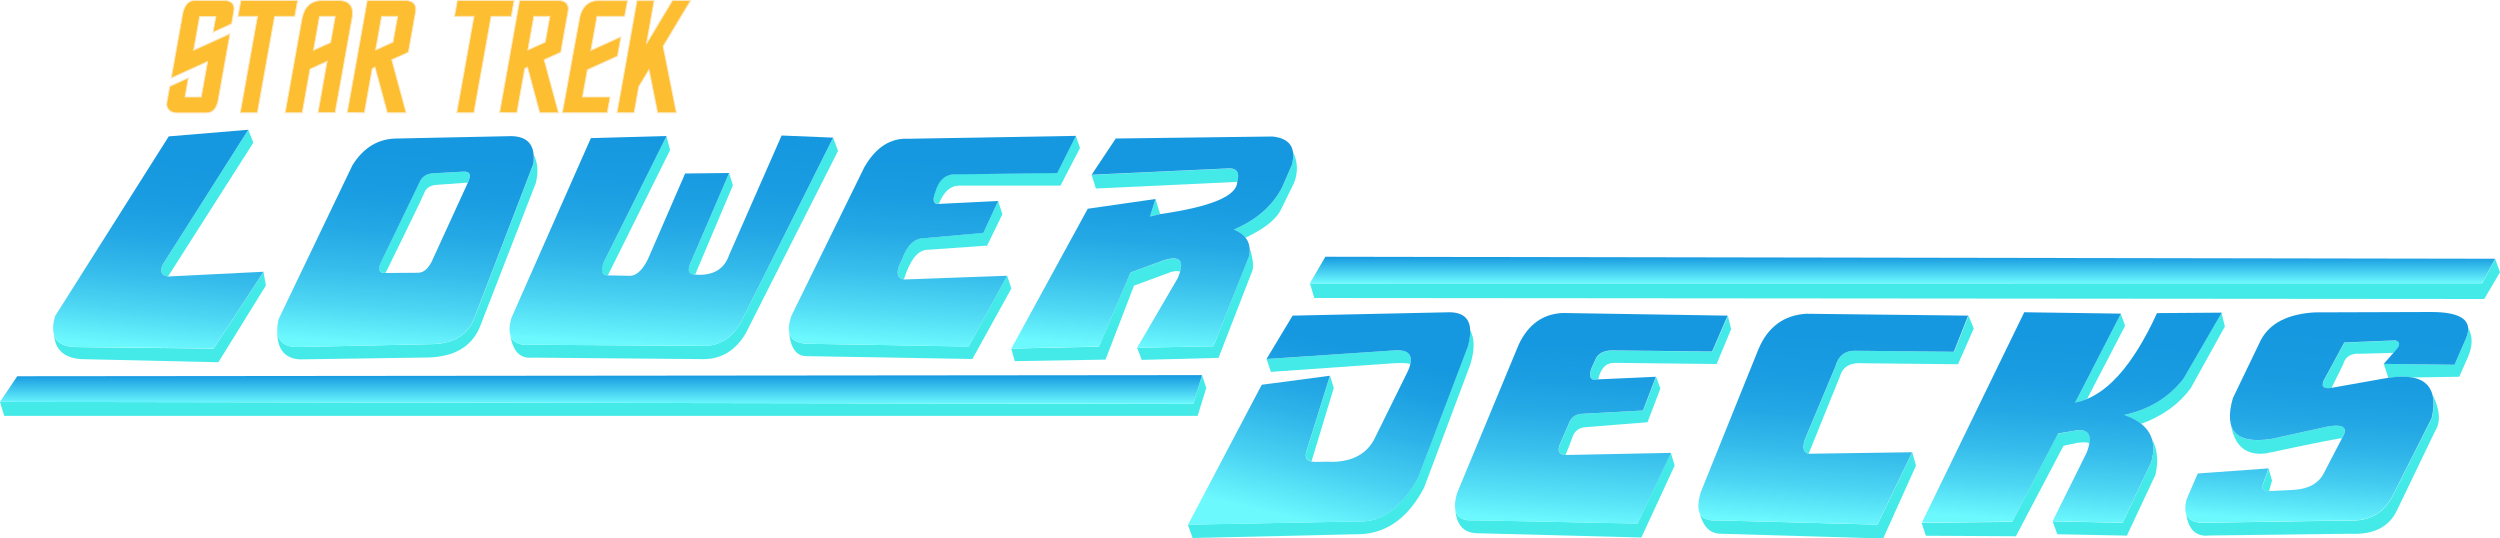 <?xml version="1.0"?>
<svg xmlns="http://www.w3.org/2000/svg" width="2000" height="430.7" xml:space="preserve">
  <style>.st0,.st13{fill-rule:evenodd;clip-rule:evenodd;fill:#43eae8}.st13{fill:#febe32;stroke:#fce6bb;stroke-width:.791}</style>
  <g id="Star_Trek">
    <g id="Layer1001">
      <g id="Layer1002">
        <path id="path253" class="st0" d="M631.2 265.1c1.1 13.2 5.7 19.7 13.8 19.8l132.9 2.3 31.2-56.4-3.4-10.3-30.8 56.7-129.5-2.2c-8.6-.5-13.3-3.7-14.2-9.9z"/>
        <path id="path255" class="st0" d="M741 199.9c-7.2.7-13.1 8.5-17.9 23.6-6.1-1.3-6.6-6.6-1.5-16 4.1-11.6 10.2-17.3 18.3-17.1l46.8-4.2 11.8-25.5 3.4 10.7-12.2 25.1-48.7 3.4z"/>
        <path id="path257" class="st0" d="M751.1 163c3.9-9.6 9.3-14.5 16.2-14.5h81.1l15.6-30.1-3.4-9.9-14.9 29.7-80.4 1.1c-8.5-.6-14.2 4.1-17.1 14.1-2.7 7-1.5 10.2 3.4 9.5l-.5.1z"/>
      </g>
      <g id="Layer1003">
        <path id="path260" class="st0" d="m1254.8 339.7-6.5 15c-2.6 6-1.2 9.1 4.1 9.3 0 0 3.5-8.3 5.3-13.7 1.7-5.4 5.4-8.3 11-8.6l49.3-3.9 10.3-27-3.4-9.4-10.3 27-48 2.6c-6-.1-9.9 2.9-11.8 8.7z"/>
        <path id="path262" class="st0" d="m1276 288.6-3.1 6.9c-1.9 6.9 0 9.6 5.6 8.1 2.1-9.3 6.6-13.7 13.7-13.3l81.1.9 11.6-27.9-2.6-10.7-12.4 28.7-80.6-.9c-7.1.3-11.5 3-13.3 8.2z"/>
        <path id="path264" class="st0" d="M1164.3 408.2c1.1 12.1 6.9 18.2 17.6 18.4l131.2 3.4 26.6-57.5-3-10.3-26.6 56.6-130.8-2.6c-8.6.7-13.6-2-15-8z"/>
      </g>
      <path id="path267" class="st0" d="m1048 226.7 3.4 11.7 936 .8 12.6-21.4-3.9-10.8-10.3 19.6-937.8.1z"/>
      <path id="path269" class="st0" d="m0 321.5 954.7 1.6 6.9-23 3.4 10.3-6.9 22.3H3.4L0 321.5z"/>
      <g id="Layer1004">
        <path id="path271" class="st0" d="M1115.7 280.3c10.5-.8 14.6 3.2 12.3 11.7l.3.1c.4-1.5-4.1-2-13.3-1.5l-98.3 6.9-3.4-10.3 102.4-6.9z"/>
        <path id="path273" class="st0" d="M1045.7 359.5c-2.1 5.4-.9 8.5 3.5 9.6l-.1.3 17.9-59-3-9.9-18.3 59z"/>
        <path id="path275" class="st0" d="M1089.4 427.3c20.9-1.3 37.6-13.7 49.9-37.3l36.9-98.3c3.6-11.6 3.6-20.8 0-27.5h-.1c.1 3.5-.5 7.8-1.8 12.6l-40 105.5c-12.3 22-26.4 33.5-42.3 34.7l-141.7 2.7 3.8 10.7 135.3-3.1z"/>
      </g>
      <g id="Layer1005">
        <path id="path278" class="st0" d="m583.3 138.4 3 9.9-30.2 71.4c-4.9-.1-6.3-3.1-4.1-8.4l31.3-72.9z"/>
        <path id="path280_2_" class="st0" d="M486.3 220.3 536.1 120l-3-11.2L482.9 210c-3.1 6.3-1.4 10.4 3.4 10.3z"/>
        <path id="path282_2_" class="st0" d="M562.9 287.3c14.2 0 25.8-7.1 33.7-20.7l73.8-145.8-3.9-10.7-74.6 149.2c-7.6 12-16.6 17.4-29.3 17.4l-136.8-.9c-9.9.9-15.7-1.7-17.6-7.6 2.2 13 8 18.9 17.6 17.9l137.1 1.2z"/>
      </g>
      <g id="Layer1006">
        <path id="path285" class="st0" d="M980.5 134.9c8.5-1 11.6 2.5 9.3 10.6l-113.1 5.3-3.4-10.9 107.2-5z"/>
        <path id="path287" class="st0" d="M1001.4 217.8c1.9-3.7 1.2-10.4-1.8-19.9.2 2.1.1 4.4-.4 6.8L970.8 277l-61.1 1.2 3.7 9.7 61.4-1.6 26.6-68.5z"/>
        <path id="path289" class="st0" d="M944.2 217.2c-2.4-.5-4.8-.4-7.4.4l-29.6 10.9-22.8 59.2-72.6 1.2-2.8-10 70.1-1.6 25.2-59.2 25.2-9.3c12.6-4.4 17.5-1.6 14.7 8.4z"/>
        <path id="path291" class="st0" d="m924.4 159.2-4.4 14c2.7-.6 5.4-1.2 8.1-1.9l-3.7-12.1z"/>
        <path id="path293" class="st0" d="m1033.5 131.8-7.8 18.1c-7.9 15-20.8 26.2-38.6 33.7 4.1 1.7 7.2 3.9 9.3 6.6 14-6.7 23.3-13.7 27.7-21.2l11.2-22.8c3.3-8.7 2.9-17-1-24.9.5 2.9.2 6.4-.8 10.5z"/>
      </g>
      <g id="Layer1007">
        <path id="path296" class="st0" d="M64.9 287.3c-13.5-.9-20.8-7.5-21.7-19.6 1.9 6.6 8 9.9 18.3 10l109.4 1.2 39.9-61.4 1.9 10.9-38 61.4-109.8-2.5z"/>
        <path id="path298" class="st0" d="M134.4 221.2c-5.2-.7-6.6-3.8-4.4-9.3l68.6-108.1 4.1 10.3-68.3 107.1z"/>
      </g>
      <g id="Layer1008">
        <path id="path301" class="st0" d="m342.6 286-102.8 1.5c-12.8-.8-18.8-9.1-17.9-25.1-.5 10.4 5.2 15.5 17.2 15.2l106.6-2.3c16.4-.3 27.4-6.6 33.1-19l48-125.3c.3-2.7.4-5.1.2-7.2 3.2 6.2 3.8 13.7 1.7 22.5l-45 115.7c-6.6 15.4-20.3 23.4-41.1 24z"/>
        <path id="path303" class="st0" d="m347.1 138.6 23.5-1.3c5.3-.3 6.5 2.6 3.6 8.8 0 0-20.3 1.4-25.3 1.8-4.9.4-8.2 2.6-9.7 6.9-1.6 4.2-30.7 63.5-30.7 63.5-5.1.4-6.5-2.2-4.2-7.8l30.9-64.1c2.1-4.9 6-7.5 11.9-7.8z"/>
      </g>
      <g id="Layer1009">
        <path id="path306" class="st0" d="m1468.4 293.2-23.6 56.4c-3.2 7.7-2.5 12.2 2.1 13.4l25.2-62.3c2.2-7.5 8.4-10.9 18.5-10.1l75.8.8 12.6-28.6-4.2-10.3-11.4 28.9-79.2-.8c-8.2-.1-13.4 4.1-15.8 12.6z"/>
        <path id="path308" class="st0" d="M1359.6 410c1.8 4.7 6.5 6.8 14 6.3l128.4 3.4 27.8-57.9 3 10.7-26.3 58.3-129.9-3.8c-8.5 0-14.2-5.7-17-17z"/>
      </g>
      <g id="Layer1010">
        <path id="path311" class="st0" d="m1874.5 291.5-9.3 18.9c-6.2 1-8.2-.9-6.2-5.8l16.5-30.5 40.8-1.7c3.9 1.1 4.1 3.7.7 7.5l-2.1 2.4-26.4.7c-7.6-.6-12.3 2.2-14 8.5z"/>
        <path id="path313" class="st0" d="m1815.2 393 2.4-8.6-2.7-9.6-4.1 11.7c-2 4.7-.5 6.8 4.4 6.5z"/>
        <path id="path315" class="st0" d="m1945.5 334.4-31.9 63.4c-7.3 13-18.4 19.2-33.3 18.6l-114.3 1.8c-9.5.7-15.2-1.7-17-7.1 1.7 12.7 7.9 18.5 18.6 17.3l112.8-1.4c18.6.9 31.1-5.5 37.4-19.2l30.7-63.8.1.1c4.1-7.4 3.2-16.9-2.7-28.7 1.4 4.9 1.3 11.3-.4 19z"/>
        <path id="path317" class="st0" d="M1812.8 362.7c41-8.7 61.2-12.7 60.7-12 6.2-10.1-.1-12.7-18.9-7.8l-37.4 8.2c-19.2 3-30.1-1-32.6-12.3 2.7 17.9 12.1 25.9 28.2 23.9z"/>
        <path id="path319" class="st0" d="M1910.7 302.3c7.5-1.1 13.9-1.2 19.1-.3l37.6-.6 7.1-16.1c3.7-8.7 3.7-16.4 0-23.3.3 2.5-.3 5.3-1.6 8.5l-9.3 21.3-56.6-.7 3.7 11.2z"/>
      </g>
      <g id="Layer1011">
        <path id="path322" class="st0" d="M1662.3 354.2c5.8-.7 8.9-.4 9.2 1.1 1.6-8.3-1.8-12-10.3-11l-14.9 2.7-36.6 70.5-72.4.8 3.4 10.3 72 .4 38.1-72.4 11.5-2.4z"/>
        <path id="path324" class="st0" d="M1712.8 339.1c16.8-6 30.1-15.5 39.7-28.4l27.4-49.5-2.7-11-30.5 52.6c-11.6 15.1-27.4 24.9-47.6 29.3 5.6 1.9 10.2 4.2 13.7 7z"/>
        <path id="path326" class="st0" d="M1724.4 379.7c2.5-11.2 1.5-20.8-3-28.8 1.8 5.4 1.6 11.7-.4 18.9l-22.9 48.4-56-1.1 3.8 10.3 55.6 1.1 22.9-48.8z"/>
        <path id="path328" class="st0" d="M1669.6 319.3c-3.2 1.3-6.3 2.3-9.6 2.9l36.6-71.2 3.5 9.6-30.5 58.7z"/>
      </g>
    </g>
    <g id="Layer1012">
      <linearGradient id="path340_1_" gradientUnits="userSpaceOnUse" x1="-516.743" y1="385.999" x2="-516.743" y2="382.339" gradientTransform="matrix(-262.715 0 0 6.294 -135275.344 -2106.401)">
        <stop offset="0" stop-color="#6cf9fe"/>
        <stop offset="1" stop-color="#1698e0"/>
      </linearGradient>
      <path id="path340" d="m0 321.5 954.7 1.6 6.9-23-947.8.9L0 321.5z" fill="url(#path340_1_)"/>
      <linearGradient id="path350_1_" gradientUnits="userSpaceOnUse" x1="-519.71" y1="379.219" x2="-519.71" y2="375.559" gradientTransform="matrix(-259.049 0 0 5.811 -133108.312 -1977.166)">
        <stop offset="0" stop-color="#6cf9fe"/>
        <stop offset="1" stop-color="#1698e0"/>
      </linearGradient>
      <path id="path350" d="m1060.3 205.4-12.4 21.3 937.8-.1L1996 207l-935.7-1.6z" fill="url(#path350_1_)"/>
    </g>
    <g id="Layer1013">
      <linearGradient id="path361_1_" gradientUnits="userSpaceOnUse" x1="-530.66" y1="328.879" x2="-530.66" y2="325.219" gradientTransform="matrix(-62.464 -4.018 -5.465 45.924 -30615.133 -16958.662)">
        <stop offset="0" stop-color="#6cf9fe"/>
        <stop offset=".152" stop-color="#52dcf5"/>
        <stop offset=".34" stop-color="#38beec"/>
        <stop offset=".527" stop-color="#25a9e5"/>
        <stop offset=".709" stop-color="#1a9ce1"/>
        <stop offset=".88" stop-color="#1698e0"/>
      </linearGradient>
      <path id="path361" d="m691.5 133.7-58.3 118.8c-5.1 14.3-1 21.8 12.2 22.5l129.5 2.3 30.8-56.7-82.6 3c-6.1-1.3-6.6-6.6-1.5-16 4.1-11.6 10.2-17.3 18.3-17.1l46.8-4.2 11.8-25.5-46.8 2.3c-5 .6-6.1-2.5-3.4-9.5 2.9-10 8.6-14.7 17.1-14.1l80.4-1.1 14.9-29.7-134.1 2.3c-14.3-.7-26 6.9-35.1 22.7z" fill="url(#path361_1_)"/>
      <linearGradient id="path371_1_" gradientUnits="userSpaceOnUse" x1="-533.054" y1="328.66" x2="-533.054" y2="325" gradientTransform="matrix(-61.367 -4.037 -5.369 46.146 -30034.652 -17039.773)">
        <stop offset="0" stop-color="#6cf9fe"/>
        <stop offset=".155" stop-color="#50d9f4"/>
        <stop offset=".328" stop-color="#37bdeb"/>
        <stop offset=".502" stop-color="#24a8e5"/>
        <stop offset=".674" stop-color="#1a9ce1"/>
        <stop offset=".843" stop-color="#1698e0"/>
      </linearGradient>
      <path id="path371" d="m1033.5 131.8-7.8 18.1c-7.9 15-20.8 26.2-38.6 33.7 10.1 4.2 14.1 11.2 12.2 21.2L970.8 277l-61.1 1.2 32.4-55.5c6.2-14.4 2.1-19.1-12.5-14l-25.2 9.3-25.2 59.2-70.1 1.6L870.2 167l54.2-7.8-4.4 14c2.7-.6 5.4-1.2 8.1-1.9 40.9-5.9 61.5-14.5 61.7-25.9 2.3-8.1-.8-11.6-9.3-10.6l-107.2 5 19.3-29 125.3-1.6c13.9 1.4 19.1 8.9 15.6 22.6z" fill="url(#path371_1_)"/>
      <linearGradient id="path381_1_" gradientUnits="userSpaceOnUse" x1="-534.581" y1="330.64" x2="-535.385" y2="327.069" gradientTransform="matrix(-61.448 -4.045 -5.376 46.235 -30034.99 -17033.986)">
        <stop offset="0" stop-color="#6cf9fe"/>
        <stop offset=".251" stop-color="#48d1f2"/>
        <stop offset=".49" stop-color="#2db2e8"/>
        <stop offset=".692" stop-color="#1c9fe2"/>
        <stop offset=".833" stop-color="#1698e0"/>
      </linearGradient>
      <path id="path381" d="m1174.4 276.9-40 105.5c-12.3 22-26.4 33.5-42.3 34.7l-141.7 2.7 59-112 54.5-7.2-18.3 59c-2.7 6.9 0 10.2 8 9.9 8-.3 12.6 0 12.6 0 16.2-.4 27.4-6.6 33.5-18.7l26.7-54.1c5.1-11.8 1.5-17.3-10.7-16.4l-102.5 6.9 20.9-34.7 125.7-2.7c14.6.2 19.4 9.2 14.6 27.1z" fill="url(#path381_1_)"/>
      <linearGradient id="path391_1_" gradientUnits="userSpaceOnUse" x1="-538.109" y1="330.479" x2="-538.109" y2="326.819" gradientTransform="matrix(-59.417 -4.014 -5.198 45.876 -28992.115 -16902.365)">
        <stop offset="0" stop-color="#6cf9fe"/>
        <stop offset=".116" stop-color="#58e3f7"/>
        <stop offset=".317" stop-color="#3cc2ed"/>
        <stop offset=".51" stop-color="#27abe6"/>
        <stop offset=".69" stop-color="#1a9de1"/>
        <stop offset=".845" stop-color="#1698e0"/>
      </linearGradient>
      <path id="path391" d="m1215 275.6-49.3 118.8c-4.6 15.6 0 22.9 13.7 21.9l130.8 2.6 26.6-56.6-84.5 1.7c-5.3-.2-6.7-3.3-4.1-9.3l6.5-15c1.9-5.8 5.8-8.7 11.7-8.7l48-2.6 10.3-27-46.3 2.1c-5.6 1.5-7.5-1.2-5.6-8.1l3.1-6.9c1.8-5.2 6.2-7.9 13.2-8.2l80.6.9 12.4-28.7-131.7-2.1c-16 .6-27.8 9.1-35.4 25.2z" fill="url(#path391_1_)"/>
      <linearGradient id="path401_1_" gradientUnits="userSpaceOnUse" x1="-526.643" y1="329.239" x2="-526.643" y2="325.579" gradientTransform="matrix(-70.46 -4.009 -6.165 45.827 -34553 -16923.268)">
        <stop offset="0" stop-color="#6cf9fe"/>
        <stop offset=".026" stop-color="#67f3fc"/>
        <stop offset=".203" stop-color="#4ad3f2"/>
        <stop offset=".386" stop-color="#33b9ea"/>
        <stop offset=".574" stop-color="#23a6e4"/>
        <stop offset=".77" stop-color="#199ce1"/>
        <stop offset=".989" stop-color="#1698e0"/>
      </linearGradient>
      <path id="path401" d="M482.9 210c-2.5 7-1.4 10.4 3.4 10.3l15.8.3c6.2.8 11.6-3.7 16.4-13.6l29.6-68.2 35.2-.4-31.3 72.9c-2.1 5.5-.8 8.3 4.1 8.4 14.2 1.1 23.3-4.2 27.2-15.7l42-95.6 41.2 1.7-74.6 149.2c-7.6 12-17.4 17.8-29.3 17.4l-136.8-.9c-15.6 1.4-21.2-5.8-16.6-21.6l63.5-143.7 60.5-1.7L482.9 210z" fill="url(#path401_1_)"/>
      <linearGradient id="path411_1_" gradientUnits="userSpaceOnUse" x1="-540.742" y1="330.251" x2="-540.742" y2="326.591" gradientTransform="matrix(-58.78 -4.018 -5.143 45.924 -28629.967 -16919.74)">
        <stop offset="0" stop-color="#6cf9fe"/>
        <stop offset=".013" stop-color="#69f6fd"/>
        <stop offset=".18" stop-color="#4bd4f3"/>
        <stop offset=".35" stop-color="#34baea"/>
        <stop offset=".523" stop-color="#23a7e5"/>
        <stop offset=".702" stop-color="#199ce1"/>
        <stop offset=".895" stop-color="#1698e0"/>
      </linearGradient>
      <path id="path411" d="m1406.7 279.5-46.1 114.3c-4.8 15.9-.5 23.4 12.9 22.5l128.4 3.4 27.8-57.9-82.9 1.2c-4.6-1.2-5.3-5.6-2.1-13.4l23.6-56.4c2.4-8.5 7.6-12.7 15.6-12.6l79.2.8 11.4-28.9L1445 251c-18 1.1-30.8 10.6-38.3 28.5z" fill="url(#path411_1_)"/>
      <linearGradient id="path421_1_" gradientUnits="userSpaceOnUse" x1="-527.198" y1="329.189" x2="-527.198" y2="325.529" gradientTransform="matrix(-55.87 -4.018 -4.888 45.928 -27529.666 -16959.935)">
        <stop offset="0" stop-color="#6cf9fe"/>
        <stop offset=".179" stop-color="#4dd6f3"/>
        <stop offset=".361" stop-color="#35bbeb"/>
        <stop offset=".545" stop-color="#24a8e5"/>
        <stop offset=".731" stop-color="#199ce1"/>
        <stop offset=".923" stop-color="#1698e0"/>
      </linearGradient>
      <path id="path421" d="m239 277.6 106.6-2.3c16.4-.3 27.4-6.6 33.1-19l48-125.3c1.8-14.5-4.1-21.8-17.5-22.1l-91.4 1.9c-15 0-26.9 7.1-35.8 21.3l-59 123c-3.8 15.4 1.5 22.9 16 22.5zm95-59.4-25.4.2c-5.1.4-6.5-2.2-4.2-7.8l30.9-64.1c2-5.1 6-7.7 11.9-7.9l23.5-1.3c5.3-.3 6.5 2.6 3.6 8.8l-29 63.3c-3.2 6.1-6.9 9-11.3 8.8z" fill="url(#path421_1_)"/>
      <linearGradient id="path431_1_" gradientUnits="userSpaceOnUse" x1="-527.029" y1="328.938" x2="-527.029" y2="325.278" gradientTransform="matrix(-45.793 -4.171 -4.006 47.673 -22693.19 -17600.625)">
        <stop offset="0" stop-color="#6cf9fe"/>
        <stop offset=".002" stop-color="#6cf8fe"/>
        <stop offset=".168" stop-color="#4dd6f3"/>
        <stop offset=".336" stop-color="#35bbeb"/>
        <stop offset=".505" stop-color="#24a7e5"/>
        <stop offset=".678" stop-color="#199ce1"/>
        <stop offset=".858" stop-color="#1698e0"/>
      </linearGradient>
      <path id="path431" d="M134.4 221.2c-5.2-.7-6.6-3.8-4.4-9.3l68.6-108.1-63.6 5.3L44 253c-4.6 16.3 1.2 24.5 17.5 24.6l109.4 1.2 39.9-61.4-76.4 3.8z" fill="url(#path431_1_)"/>
      <linearGradient id="path441_1_" gradientUnits="userSpaceOnUse" x1="-540.214" y1="330.298" x2="-540.214" y2="326.638" gradientTransform="matrix(-65.309 -4.009 -5.714 45.82 -31746.91 -16882.066)">
        <stop offset="0" stop-color="#6cf9fe"/>
        <stop offset=".169" stop-color="#4dd6f3"/>
        <stop offset=".34" stop-color="#35bbeb"/>
        <stop offset=".513" stop-color="#24a8e5"/>
        <stop offset=".689" stop-color="#199ce1"/>
        <stop offset=".87" stop-color="#1698e0"/>
      </linearGradient>
      <path id="path441" d="M1661.1 344.3c10.4-1.3 13.2 4.6 8.4 17.5l-27.4 55.2 56 1.1 22.9-48.4c5.2-18.4-2-31-21.7-37.7 20.2-4.4 36.1-14.2 47.6-29.3l30.5-52.6-51.8.4c-19.8 43.2-41.6 67-65.5 71.6l36.6-71.2-77.3-1.1-81.9 168.3 72.4-.8 36.6-70.5 14.6-2.5z" fill="url(#path441_1_)"/>
      <linearGradient id="path451_1_" gradientUnits="userSpaceOnUse" x1="-544.169" y1="329.938" x2="-544.169" y2="326.278" gradientTransform="matrix(-61.593 -4.015 -5.389 45.888 -29887.613 -16906.889)">
        <stop offset="0" stop-color="#6cf9fe"/>
        <stop offset=".064" stop-color="#5de9f9"/>
        <stop offset=".201" stop-color="#44cbf0"/>
        <stop offset=".346" stop-color="#2fb5e9"/>
        <stop offset=".503" stop-color="#21a5e4"/>
        <stop offset=".679" stop-color="#199be1"/>
        <stop offset=".914" stop-color="#1698e0"/>
      </linearGradient>
      <path id="path451" d="m1873.5 350.8-14.2 27.3c-4.1 8.4-12.1 13-24.2 13.8l-19.9 1c-4.9.3-6.4-1.8-4.5-6.5l4.1-11.7-56.6 4.1-8.9 20.6c-3.6 13.5 1.9 19.7 16.6 18.7l114.3-1.8c14.9.6 26-5.6 33.3-18.6l31.9-63.4c5.9-27.1-7.3-37.5-39.8-31.2l-40.5 7.2c-6.2 1-8.2-.9-6.2-5.8l16.5-30.5 40.8-1.7c3.9 1.1 4.1 3.7.7 7.5l-9.9 11.3 56.6.7 9.3-21.3c5.8-14.1-3.7-21-28.5-20.9l-92.6.3c-21.7 1.3-36.1 8.7-43.2 22.3l-22.3 46.3c-7.5 26.2 2.7 37 30.9 32.6l37.4-8.2c18.9-4.9 25.2-2.2 18.9 7.9z" fill="url(#path451_1_)"/>
    </g>
    <path id="path470" class="st13" d="M269.3.4c9.4-.4 13.6 3.8 12.6 12.7-9.7 54.4-13.8 77-13.8 77h-13.7l7.3-41.1-13.7 6.3-6.2 34.9h-13.7s4.6-25.9 13.5-75.3C243.5 5.4 248.8.6 257.4.4h11.9zm-1.1 12.7h-12.6l-4.8 27.1 13.7-6.2 3.7-20.9z"/>
    <path id="path472_1_" class="st13" d="M133.5 81.9c.5-3.1 2.3-12.8 2.3-12.8l14.9-6.8-2.7 15.3h13l5.1-28.4L137 62.4s5-28.2 9.2-51.6c1.5-7 4.8-10.5 9.9-10.4h23.3c5.7 0 8.5 3 7.7 8.3-.6 3.6-1.8 10.3-1.8 10.3l-14.9 6.8 2.3-12.6h-13l-4.8 27L184 27s-7.4 41.2-9 50.5c-1.2 8.7-4.3 12.8-9.9 12.8h-23.7c-5.7-.1-8.7-4-7.9-8.4z"/>
    <path id="path474" class="st13" d="M235.8 13.1h-16.1l-13.8 77.1h-13.7L206 13.1h-15.6L192.7.4h45.4l-2.3 12.7z"/>
    <path id="path476" class="st13" d="M324.9.4c5.5.3 8.1 3.1 7.7 8.3-2.3 13-5.9 33.1-5.9 33.1l-13.3 6 11.5 42.4h-15L300 53.8l-2.2 1-6.3 35.4-13.7-.2 16-89.6h31.1zm-6.8 12.7h-12.8L300.5 40l13.9-6.3 3.7-20.6z"/>
    <path id="path478" class="st13" d="M409 13.1h-16.1l-13.8 77.1h-13.7l13.8-77.1h-15.6L365.9.4h45.4L409 13.1z"/>
    <path id="path480" class="st13" d="M446.8.4c5.7 0 8.5 3.4 7.7 8.3l-5.9 33.1-13.3 6 11.5 42.4h-15L422 53.8l-2.2 1-6.3 35.4-13.8-.2 16-89.6h31.1zm-6.9 12.7h-12.8L422.3 40l13.9-6.3 3.7-20.6z"/>
    <path id="path482" class="st13" d="M538 .4h14.5l-22 36.6 10.6 53.2h-15l-6.9-34.5s-5.3 8.8-8.2 13.6l-3.7 20.9h-13.7l16-89.7h13.7L517.2 35 538 .4z"/>
    <path id="path484" class="st13" d="M449.9 90.2h35.9c.8-4.4 2.3-12.6 2.3-12.6H466l3.9-21.8L494 44.9l2.8-15.5-24.1 10.9 4.9-27.2h22.1L502 .5h-23.5c-8 0-13.3 5.6-14.8 14s-7.6 40.9-13.8 75.7z"/>
  </g>
</svg>
